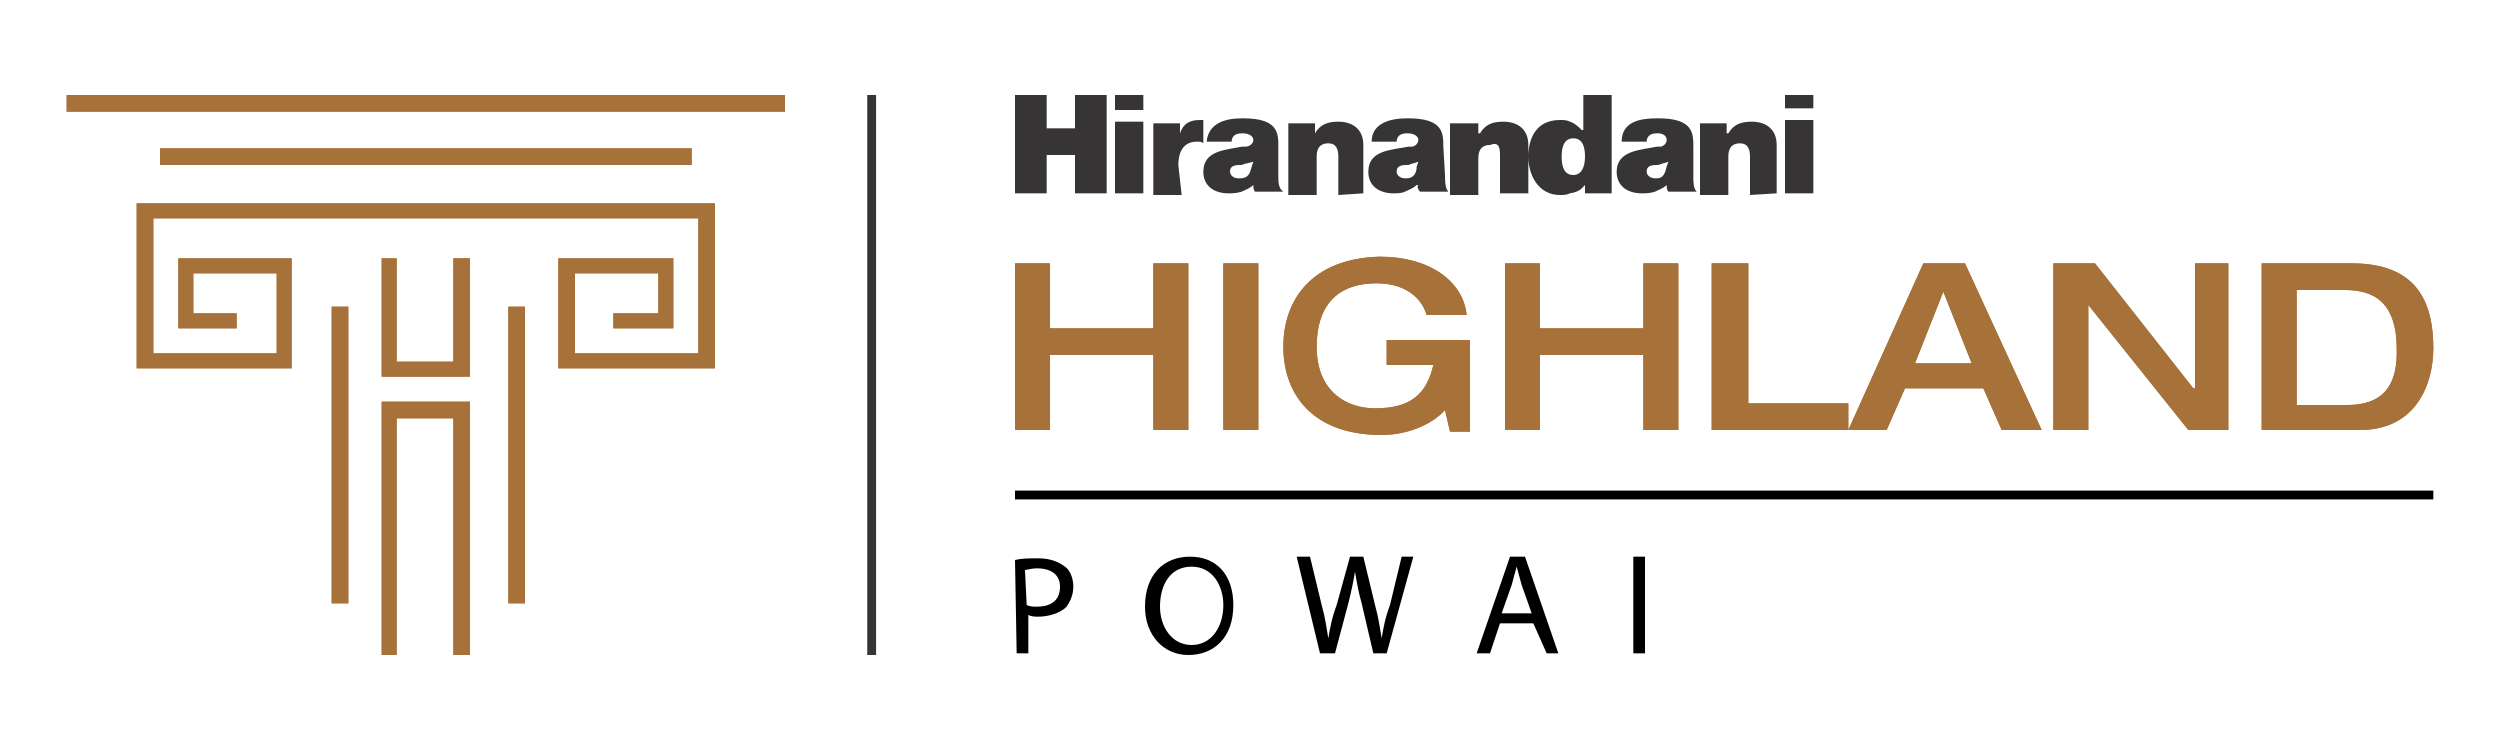 <?xml version="1.0" encoding="utf-8"?>
<!-- Generator: Adobe Illustrator 25.4.1, SVG Export Plug-In . SVG Version: 6.00 Build 0)  -->
<svg version="1.1" id="Layer_1" xmlns="http://www.w3.org/2000/svg" xmlns:xlink="http://www.w3.org/1999/xlink" x="0px" y="0px"
	 viewBox="0 0 150 45" style="enable-background:new 0 0 150 45;" xml:space="preserve">
<style type="text/css">
	.st0{fill:#A7723A;}
	.st1{fill-rule:evenodd;clip-rule:evenodd;fill:#363435;}
	.st2{fill:none;stroke:#000000;stroke-width:0.53;stroke-miterlimit:10;}
	.st3{fill:none;stroke:#363435;stroke-width:0.53;stroke-miterlimit:10;}
</style>
<g>
	<g>
		<polygon class="st0" points="22.9,24.1 22.9,24.1 22.9,24.1 22.9,39.3 23.8,39.3 23.8,25.1 27.2,25.1 27.2,39.3 28.2,39.3 
			28.2,24.1 28.2,24.1 		"/>
		<rect x="19.9" y="18.4" class="st0" width="1" height="17.8"/>
		<rect x="30.5" y="18.4" class="st0" width="1" height="17.8"/>
		<polygon class="st0" points="27.2,15.5 27.2,21.7 23.8,21.7 23.8,15.5 22.9,15.5 22.9,22.6 22.9,22.6 22.9,22.6 28.2,22.6 
			28.2,22.6 28.2,15.5 		"/>
		<polygon class="st0" points="8.2,12.2 8.2,22.1 17.5,22.1 17.5,15.5 10.7,15.5 10.7,19.7 11.6,19.7 14.2,19.7 14.2,18.8 
			11.6,18.8 11.6,16.4 16.6,16.4 16.6,21.2 9.2,21.2 9.2,13.1 41.9,13.1 41.9,21.2 34.5,21.2 34.5,16.4 39.5,16.4 39.5,18.8 
			36.8,18.8 36.8,19.7 39.5,19.7 40.4,19.7 40.4,18.8 40.4,16.4 40.4,15.5 33.5,15.5 33.5,22.1 34.5,22.1 41.9,22.1 42.9,22.1 
			42.9,21.2 42.9,13.1 42.9,12.2 		"/>
		<rect x="9.6" y="8.9" class="st0" width="31.9" height="1"/>
		<rect x="4" y="5.7" class="st0" width="43.1" height="1"/>
		<polygon class="st0" points="22.9,24.1 22.9,24.1 22.9,24.1 22.9,39.3 23.8,39.3 23.8,25.1 27.2,25.1 27.2,39.3 28.2,39.3 
			28.2,24.1 28.2,24.1 		"/>
		<rect x="19.9" y="18.4" class="st0" width="1" height="17.8"/>
		<rect x="30.5" y="18.4" class="st0" width="1" height="17.8"/>
		<polygon class="st0" points="27.2,15.5 27.2,21.7 23.8,21.7 23.8,15.5 22.9,15.5 22.9,22.6 22.9,22.6 22.9,22.6 28.2,22.6 
			28.2,22.6 28.2,15.5 		"/>
		<polygon class="st0" points="8.2,12.2 8.2,22.1 17.5,22.1 17.5,15.5 10.7,15.5 10.7,19.7 11.6,19.7 14.2,19.7 14.2,18.8 
			11.6,18.8 11.6,16.4 16.6,16.4 16.6,21.2 9.2,21.2 9.2,13.1 41.9,13.1 41.9,21.2 34.5,21.2 34.5,16.4 39.5,16.4 39.5,18.8 
			36.8,18.8 36.8,19.7 39.5,19.7 40.4,19.7 40.4,18.8 40.4,16.4 40.4,15.5 33.5,15.5 33.5,22.1 34.5,22.1 41.9,22.1 42.9,22.1 
			42.9,21.2 42.9,13.1 42.9,12.2 		"/>
		<rect x="9.6" y="8.9" class="st0" width="31.9" height="1"/>
		<rect x="4" y="5.7" class="st0" width="43.1" height="1"/>
	</g>
	<g>
		<g>
			<path d="M60.9,33.6c0.4-0.1,0.8-0.1,1.4-0.1c0.7,0,1.2,0.2,1.6,0.5c0.3,0.2,0.5,0.7,0.5,1.2c0,0.5-0.2,0.9-0.4,1.2
				c-0.4,0.4-1.1,0.6-1.7,0.6c-0.2,0-0.4,0-0.6-0.1v2.3h-0.7L60.9,33.6L60.9,33.6z M61.6,36.3c0.2,0.1,0.4,0.1,0.6,0.1
				c0.9,0,1.4-0.4,1.4-1.2c0-0.7-0.5-1.1-1.4-1.1c-0.3,0-0.6,0.1-0.7,0.1L61.6,36.3L61.6,36.3z"/>
			<path d="M74,36.3c0,2-1.2,3-2.7,3c-1.5,0-2.6-1.2-2.6-2.9c0-1.9,1.1-3,2.7-3C73,33.4,74,34.5,74,36.3z M69.6,36.4
				c0,1.2,0.7,2.3,1.9,2.3c1.2,0,1.9-1.1,1.9-2.4c0-1.1-0.6-2.3-1.9-2.3S69.6,35.1,69.6,36.4z"/>
			<path d="M79.2,39.2l-1.4-5.8h0.8l0.7,2.9c0.2,0.7,0.3,1.4,0.4,2l0,0c0.1-0.6,0.2-1.2,0.5-2l0.8-2.9h0.8l0.7,2.9
				c0.2,0.7,0.3,1.4,0.4,2l0,0c0.1-0.6,0.2-1.2,0.5-2l0.7-2.9h0.7l-1.6,5.8h-0.8l-0.7-3c-0.2-0.7-0.3-1.3-0.4-1.9l0,0
				c-0.1,0.6-0.2,1.1-0.4,1.9l-0.8,3L79.2,39.2L79.2,39.2z"/>
			<path d="M90,37.4l-0.6,1.8h-0.8l2-5.8h0.9l2,5.8h-0.7L92,37.4H90L90,37.4z M91.9,36.8l-0.6-1.7c-0.1-0.4-0.2-0.7-0.3-1.1l0,0
				c-0.1,0.4-0.2,0.7-0.3,1.1l-0.6,1.7H91.9z"/>
			<path d="M98.7,33.4v5.8h-0.7v-5.8H98.7z"/>
		</g>
		<g>
			<path class="st1" d="M64.5,11.6h1.9V5.7h-1.9v2h-1.7v-2h-1.9v5.9h1.9V9.3h1.7V11.6z M68.6,7.3h-1.7v4.3h1.7V7.3z M76.7,10.6V8.8
				c0-0.8,0-1.7-2.1-1.7h-0.1c-1,0-2,0.3-2.1,1.4h1.5c0-0.2,0.1-0.5,0.6-0.5h0.1c0.2,0,0.6,0.1,0.6,0.4c0,0.2-0.2,0.4-0.5,0.4
				c-0.1,0-0.1,0-0.2,0C73.6,9,72.2,9,72.2,10.3c0,0.9,0.7,1.3,1.5,1.3c0.2,0,0.5,0,0.8-0.1c0.2-0.1,0.5-0.2,0.7-0.4l0,0
				c0,0.1,0,0.3,0.1,0.4H77C76.7,11.3,76.7,10.9,76.7,10.6 M75.1,10c-0.1,0.4-0.2,0.7-0.7,0.7c-0.1,0-0.1,0-0.1,0
				c-0.3,0-0.5-0.2-0.5-0.4c0-0.3,0.2-0.4,0.6-0.4h0.1c0.2-0.1,0.4-0.1,0.7-0.2L75.1,10L75.1,10z M81.8,11.6V8.7
				c0-1-0.7-1.4-1.5-1.4c-0.7,0-1.1,0.2-1.4,0.7l0,0V7.4h-1.6v4.3h1.7V9.4c0-0.7,0.4-0.8,0.7-0.8c0.5,0,0.6,0.4,0.6,0.8v2.3
				L81.8,11.6L81.8,11.6z M86.6,8.8c0-0.8,0-1.7-2.1-1.7h-0.1c-1,0-2.1,0.3-2.1,1.4h1.5c0-0.2,0.1-0.5,0.6-0.5h0.1
				c0.2,0,0.6,0.1,0.6,0.4c0,0.2-0.2,0.4-0.4,0.4c-0.1,0-0.1,0-0.2,0C83.5,9,82.1,9,82.1,10.3c0,0.9,0.7,1.3,1.5,1.3
				c0.2,0,0.5,0,0.7-0.1c0.2-0.1,0.5-0.2,0.7-0.4h0.1c-0.1,0.1,0,0.3,0.1,0.4h1.7c-0.2-0.2-0.2-0.7-0.2-1L86.6,8.8L86.6,8.8z M85,10
				c0,0.4-0.2,0.7-0.6,0.7h-0.1c-0.3,0-0.5-0.2-0.5-0.4c0-0.3,0.2-0.4,0.6-0.4h0.1c0.2-0.1,0.4-0.1,0.6-0.2L85,10L85,10z M90,9.3
				v2.3h1.7V8.7c0-1-0.7-1.4-1.5-1.4c-0.7,0-1.1,0.2-1.4,0.7h-0.1V7.4H87v4.3h1.7V9.5c0-0.7,0.4-0.8,0.7-0.8C89.9,8.5,90,8.8,90,9.3
				 M95.1,11.1L95.1,11.1v0.5h1.6V5.7H95v2.1h-0.1c-0.2-0.2-0.4-0.4-0.7-0.5c-0.2-0.1-0.4-0.1-0.6-0.1c-1.5,0-1.9,1.2-1.9,2.2
				c0,1.1,0.6,2.3,1.9,2.3c0.2,0,0.4,0,0.6-0.1C94.8,11.5,94.9,11.3,95.1,11.1 M94.4,10.5c-0.6,0-0.7-0.6-0.7-1.1s0.1-1.1,0.7-1.1
				s0.7,0.6,0.7,1.1C95.1,10,94.9,10.5,94.4,10.5 M106.6,11.6V8.7c0-1-0.7-1.4-1.5-1.4c-0.7,0-1.1,0.2-1.4,0.7h-0.1V7.4h-1.6v4.3
				h1.7V9.4c0-0.7,0.4-0.8,0.7-0.8c0.5,0,0.6,0.4,0.6,0.8v2.3L106.6,11.6L106.6,11.6z M101.6,10.6V8.8c0-0.8,0-1.7-2.1-1.7h-0.1
				c-1,0-2.1,0.2-2.1,1.4h1.5c0-0.2,0.1-0.5,0.6-0.5h0.1c0.2,0,0.5,0.1,0.5,0.4c0,0.2-0.2,0.4-0.4,0.4c-0.1,0-0.1,0-0.2,0
				C98.5,9,97,9,97,10.3c0,0.9,0.7,1.3,1.5,1.3c0.2,0,0.5,0,0.8-0.1c0.2-0.1,0.5-0.2,0.7-0.4l0,0c0,0.1,0,0.3,0.1,0.4h1.7
				C101.6,11.3,101.6,10.9,101.6,10.6 M100,10c-0.1,0.4-0.2,0.7-0.6,0.7h-0.1c-0.3,0-0.5-0.2-0.5-0.4c0-0.3,0.2-0.4,0.6-0.4h0.1
				c0.2-0.1,0.4-0.1,0.6-0.2L100,10L100,10z M107.1,11.6h1.7V7.2h-1.7V11.6z M68.6,5.7h-1.7v0.9h1.7V5.7z M107.1,6.5h1.7V5.7h-1.7
				V6.5z M70.7,9.9c0-0.9,0.4-1.4,1.1-1.4c0.2,0,0.3,0,0.4,0.1V7.2c-0.1,0-0.2,0-0.2,0c-0.6,0-1,0.2-1.2,0.8l0,0V7.4h-1.6v4.3h1.7
				L70.7,9.9L70.7,9.9z"/>
		</g>
		<g>
			<polygon class="st0" points="69.2,15.8 69.2,19.7 63,19.7 63,15.8 60.9,15.8 60.9,25.8 63,25.8 63,21.3 69.2,21.3 69.2,25.8 
				71.3,25.8 71.3,15.8 			"/>
			<rect x="73.4" y="15.8" class="st0" width="2.1" height="10"/>
			<polygon class="st0" points="98.6,15.8 98.6,19.7 92.4,19.7 92.4,15.8 90.3,15.8 90.3,25.8 92.4,25.8 92.4,21.3 98.6,21.3 
				98.6,25.8 100.7,25.8 100.7,15.8 			"/>
			<polygon class="st0" points="102.7,15.8 102.7,25.8 110.9,25.8 110.9,24.2 104.9,24.2 104.9,15.8 			"/>
			<path class="st0" d="M117.9,15.8h-2.5l-4.5,10h2.3l1.1-2.5h4.7l1.1,2.5h2.4L117.9,15.8z M114.9,21.8l1.7-4.3l1.7,4.3H114.9z"/>
			<polygon class="st0" points="131.7,15.8 131.7,23.3 131.6,23.3 125.7,15.8 123.2,15.8 123.2,25.8 125.3,25.8 125.3,18.3 
				125.3,18.3 131.3,25.8 133.7,25.8 133.7,15.8 			"/>
			<path class="st0" d="M141.1,15.8h-5.4v10h5.9c3.4,0,4.4-2.8,4.4-4.9C146,18.1,145,15.8,141.1,15.8z M140.8,24.3h-3v-6.9h2.8
				c1.2,0,3.2,0.2,3.2,3.5C143.9,23.8,142.3,24.3,140.8,24.3z"/>
			<path class="st0" d="M77,20.8c0,2.8,1.7,5.3,5.9,5.3c1.5,0,3-0.6,3.8-1.5l0.3,1.3h1.2v-5.5h-5v1.5h2.8c-0.4,1.7-1.3,2.6-3.5,2.6
				c-1.7,0-3.5-1-3.5-3.7c0-2.2,1-3.8,3.6-3.8c1.4,0,2.6,0.6,3,1.9H88c-0.2-2-2.2-3.5-5.2-3.5C78.7,15.5,77,18,77,20.8L77,20.8z"/>
			<polygon class="st0" points="69.2,15.8 69.2,19.7 63,19.7 63,15.8 60.9,15.8 60.9,25.8 63,25.8 63,21.3 69.2,21.3 69.2,25.8 
				71.3,25.8 71.3,15.8 			"/>
			<rect x="73.4" y="15.8" class="st0" width="2.1" height="10"/>
			<polygon class="st0" points="98.6,15.8 98.6,19.7 92.4,19.7 92.4,15.8 90.3,15.8 90.3,25.8 92.4,25.8 92.4,21.3 98.6,21.3 
				98.6,25.8 100.7,25.8 100.7,15.8 			"/>
			<polygon class="st0" points="102.7,15.8 102.7,25.8 110.9,25.8 110.9,24.2 104.9,24.2 104.9,15.8 			"/>
			<path class="st0" d="M117.9,15.8h-2.5l-4.5,10h2.3l1.1-2.5h4.7l1.1,2.5h2.4L117.9,15.8z M114.9,21.8l1.7-4.3l1.7,4.3H114.9z"/>
			<polygon class="st0" points="131.7,15.8 131.7,23.3 131.6,23.3 125.7,15.8 123.2,15.8 123.2,25.8 125.3,25.8 125.3,18.3 
				125.3,18.3 131.3,25.8 133.7,25.8 133.7,15.8 			"/>
			<path class="st0" d="M141.1,15.8h-5.4v10h5.9c3.4,0,4.4-2.8,4.4-4.9C146,18.1,145,15.8,141.1,15.8z M140.8,24.3h-3v-6.9h2.8
				c1.2,0,3.2,0.2,3.2,3.5C143.9,23.8,142.3,24.3,140.8,24.3z"/>
			<path class="st0" d="M77,20.8c0,2.8,1.7,5.3,5.9,5.3c1.5,0,3-0.6,3.8-1.5l0.3,1.3h1.2v-5.5h-5v1.5h2.8c-0.4,1.7-1.3,2.6-3.5,2.6
				c-1.7,0-3.5-1-3.5-3.7c0-2.2,1-3.8,3.6-3.8c1.4,0,2.6,0.6,3,1.9H88c-0.2-2-2.2-3.5-5.2-3.5C78.7,15.5,77,18,77,20.8"/>
		</g>
		<line class="st2" x1="60.9" y1="29.7" x2="146" y2="29.7"/>
	</g>
	<line class="st3" x1="52.3" y1="5.7" x2="52.3" y2="39.3"/>
</g>
</svg>
